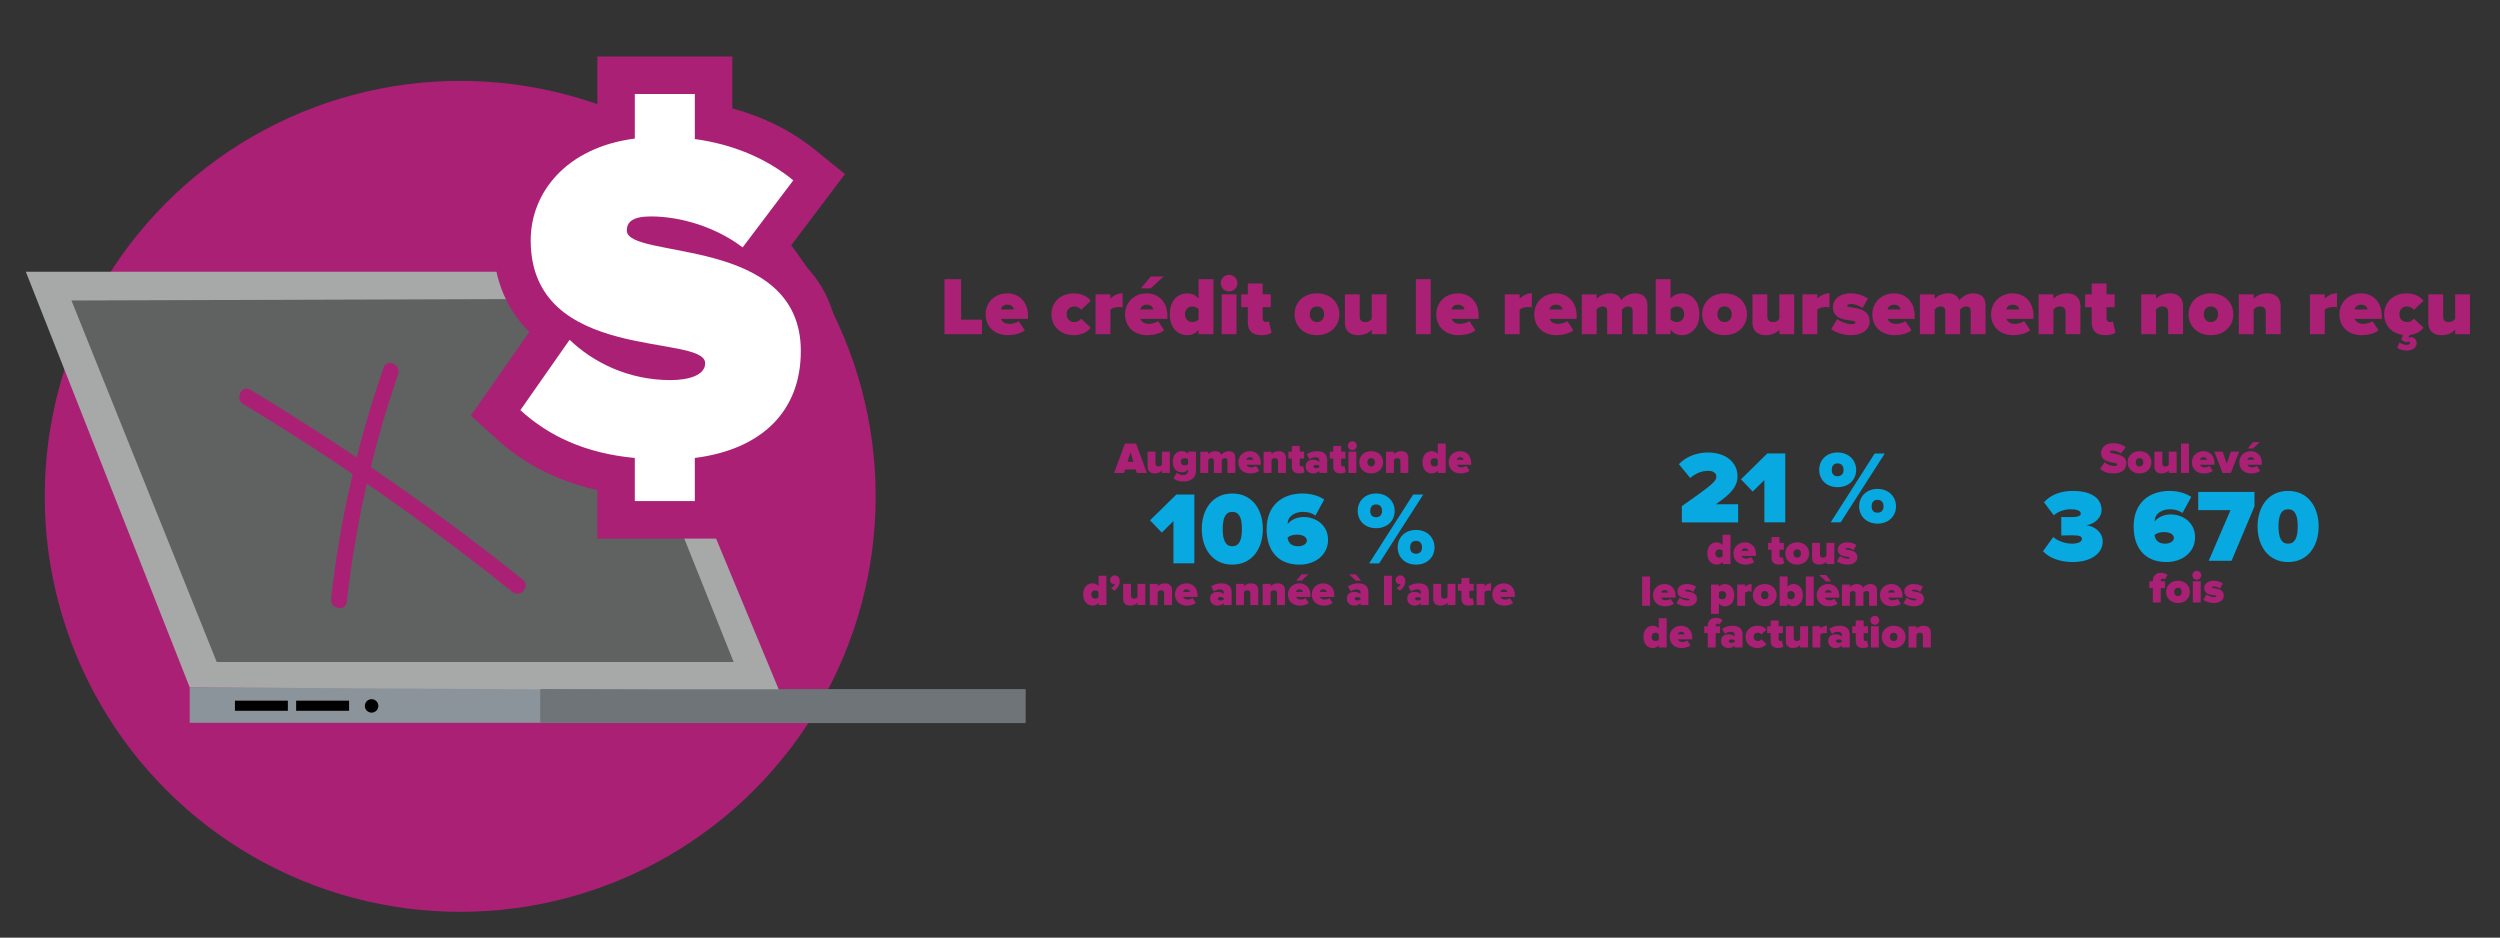 <?xml version="1.0" encoding="UTF-8"?><svg id="Object" xmlns="http://www.w3.org/2000/svg" viewBox="0 0 967.19 362.77"><rect x="0" y="0" width="967.19" height="362.77" fill="#333333" stroke="none"/><circle cx="178.04" cy="192.03" r="160.74" style="fill:#aa2075; stroke-width:0px;"/><rect x="73.39" y="265.91" width="135.94" height="13.72" style="fill:#8c949b; stroke-width:0px;"/><rect x="209.33" y="266.57" width="187.57" height="13.07" style="fill:#606161; stroke-width:0px;"/><polygon points="73.39 265.91 10 105.14 234.16 105.14 301.48 267.22 73.39 265.91" style="fill:#a7a9a9; stroke-width:0px;"/><polygon points="27.65 116.25 83.85 256.11 283.83 256.11 227.63 115.6 27.65 116.25" style="fill:#606161; stroke-width:0px;"/><rect x="90.89" y="271.07" width="20.48" height="3.92" style="fill:#010101; stroke-width:0px;"/><rect x="114.57" y="271.07" width="20.48" height="3.92" style="fill:#010101; stroke-width:0px;"/><circle cx="143.76" cy="273.1" r="2.61" style="fill:#010101; stroke-width:0px;"/><rect x="209" y="266.67" width="187.57" height="13.07" style="fill:#6f7478; stroke-width:0px;"/><path d="M245.59,177.18c-19.41-1.81-33.57-8.71-44.27-18.51l19.05-27.22c9.07,8.71,22.68,15.6,39.01,15.6,6.89,0,13.43-1.81,13.43-6.53,0-11.61-67.5.18-67.5-47.54,0-18.33,13.61-35.93,40.28-39.37v-17.24h23.22v17.42c14.52,2,27.4,7.26,38.1,15.97l-19.6,25.95c-10.52-7.98-24.13-11.98-35.56-11.98-7.26,0-9.25,2.36-9.25,5.44,0,11.43,67.32,1.63,67.32,46.63,0,23.41-15.24,38.1-41.01,41.37v16.69h-23.22v-16.69Z" style="fill:#aa2075; stroke:#aa2075; stroke-miterlimit:10; stroke-width:29px;"/><path d="M245.59,177.18c-19.41-1.81-33.57-8.71-44.27-18.51l19.05-27.22c9.07,8.71,22.68,15.6,39.01,15.6,6.89,0,13.43-1.81,13.43-6.53,0-11.61-67.5.18-67.5-47.54,0-18.33,13.61-35.93,40.28-39.37v-17.24h23.22v17.42c14.52,2,27.4,7.26,38.1,15.97l-19.6,25.95c-10.52-7.98-24.13-11.98-35.56-11.98-7.26,0-9.25,2.36-9.25,5.44,0,11.43,67.32,1.63,67.32,46.63,0,23.41-15.24,38.1-41.01,41.37v16.69h-23.22v-16.69Z" style="fill:#fff; stroke-width:0px;"/><path d="M94.16,156.35c28.24,17.03,55.59,35.51,81.91,55.38,7.47,5.64,14.85,11.39,22.15,17.24,3.1,2.49,7.17-2.19,4.04-4.7-26.02-20.85-53.11-40.34-81.15-58.39-8-5.15-16.09-10.18-24.24-15.1-3.42-2.06-6.11,3.52-2.72,5.57h0Z" style="fill:#aa2075; stroke-width:0px;"/><path d="M148.42,142.2c-10.05,28.98-16.92,58.96-20.34,89.45-.44,3.94,5.63,5.18,6.08,1.22,3.36-29.93,9.97-59.49,19.84-87.95,1.29-3.73-4.26-6.49-5.57-2.72h0Z" style="fill:#aa2075; stroke-width:0px;"/><path d="M365.39,129.29v-21.28h6.44v15.67h8.07v5.62h-14.52Z" style="fill:#aa2075; stroke-width:0px;"/><path d="M381.31,121.57c0-4.47,3.41-8.07,8.39-8.07,4.53,0,8.01,3.25,8.01,8.68v1.18h-10.47c.32.99,1.44,1.95,3.32,1.95.86,0,2.78-.42,3.54-1.08l2.36,3.54c-1.53,1.31-4.28,1.91-6.57,1.91-4.82,0-8.58-3.03-8.58-8.1ZM389.7,117.87c-1.75,0-2.33,1.15-2.52,1.85h5.07c-.16-.67-.7-1.85-2.55-1.85Z" style="fill:#aa2075; stroke-width:0px;"/><path d="M406.77,121.57c0-4.88,3.76-8.07,8.65-8.07,3.51,0,5.68,1.6,6.54,2.9l-3.7,3.48c-.48-.73-1.37-1.31-2.58-1.31-1.63,0-3.03,1.02-3.03,3s1.4,3.03,3.03,3.03c1.21,0,2.11-.64,2.58-1.34l3.7,3.51c-.86,1.28-3.03,2.9-6.54,2.9-4.88,0-8.65-3.19-8.65-8.1Z" style="fill:#aa2075; stroke-width:0px;"/><path d="M423.84,129.29v-15.41h5.74v1.69c.96-1.12,2.97-2.14,4.72-2.14v5.49c-.29-.1-.77-.16-1.31-.16-1.21,0-2.78.32-3.41,1.08v9.44h-5.74Z" style="fill:#aa2075; stroke-width:0px;"/><path d="M435.24,121.57c0-4.47,3.41-8.07,8.39-8.07,4.53,0,8.01,3.25,8.01,8.68v1.18h-10.47c.32.99,1.44,1.95,3.32,1.95.86,0,2.78-.42,3.54-1.08l2.36,3.54c-1.53,1.31-4.28,1.91-6.57,1.91-4.82,0-8.58-3.03-8.58-8.1ZM443.63,117.87c-1.75,0-2.33,1.15-2.52,1.85h5.07c-.16-.67-.7-1.85-2.55-1.85ZM445.19,111.55h-3.83l3.83-4.59h4.95l-4.95,4.59Z" style="fill:#aa2075; stroke-width:0px;"/><path d="M463.7,129.29v-1.63c-1.31,1.47-2.78,2.01-4.34,2.01-3.73,0-6.8-2.81-6.8-8.1s3-8.07,6.8-8.07c1.56,0,3.13.54,4.34,2.01v-7.5h5.74v21.28h-5.74ZM463.7,123.55v-3.96c-.54-.67-1.63-1.02-2.39-1.02-1.56,0-2.87,1.08-2.87,3s1.31,3.03,2.87,3.03c.77,0,1.85-.38,2.39-1.05Z" style="fill:#aa2075; stroke-width:0px;"/><path d="M472.28,109.54c0-1.79,1.44-3.22,3.22-3.22s3.22,1.44,3.22,3.22-1.44,3.22-3.22,3.22-3.22-1.44-3.22-3.22ZM472.63,129.29v-15.41h5.74v15.41h-5.74Z" style="fill:#aa2075; stroke-width:0px;"/><path d="M482.75,124.82v-5.97h-2.55v-4.98h2.55v-4.21h5.74v4.21h3.13v4.98h-3.13v4.31c0,.8.51,1.44,1.28,1.44.51,0,1.02-.16,1.15-.29l1.02,4.34c-.61.54-1.95,1.02-3.89,1.02-3.41,0-5.3-1.63-5.3-4.85Z" style="fill:#aa2075; stroke-width:0px;"/><path d="M500.84,121.57c0-4.31,3.19-8.07,8.65-8.07s8.68,3.77,8.68,8.07-3.19,8.1-8.68,8.1-8.65-3.8-8.65-8.1ZM512.26,121.57c0-1.69-.99-3-2.78-3s-2.74,1.31-2.74,3,.99,3.03,2.74,3.03,2.78-1.31,2.78-3.03Z" style="fill:#aa2075; stroke-width:0px;"/><path d="M530.7,129.29v-1.72c-.89.99-2.58,2.11-5.3,2.11-3.57,0-5.1-2.14-5.1-4.79v-11.01h5.74v8.55c0,1.56.83,2.17,2.23,2.17,1.28,0,1.95-.67,2.42-1.21v-9.51h5.74v15.41h-5.74Z" style="fill:#aa2075; stroke-width:0px;"/><path d="M547.77,129.29v-21.28h5.74v21.28h-5.74Z" style="fill:#aa2075; stroke-width:0px;"/><path d="M555.66,121.57c0-4.47,3.41-8.07,8.39-8.07,4.53,0,8.01,3.25,8.01,8.68v1.18h-10.47c.32.99,1.44,1.95,3.32,1.95.86,0,2.78-.42,3.54-1.08l2.36,3.54c-1.53,1.31-4.28,1.91-6.57,1.91-4.82,0-8.58-3.03-8.58-8.1ZM564.05,117.87c-1.75,0-2.33,1.15-2.52,1.85h5.07c-.16-.67-.7-1.85-2.55-1.85Z" style="fill:#aa2075; stroke-width:0px;"/><path d="M582.17,129.29v-15.41h5.74v1.69c.96-1.12,2.97-2.14,4.72-2.14v5.49c-.29-.1-.77-.16-1.31-.16-1.21,0-2.78.32-3.41,1.08v9.44h-5.74Z" style="fill:#aa2075; stroke-width:0px;"/><path d="M593.56,121.57c0-4.47,3.41-8.07,8.39-8.07,4.53,0,8.01,3.25,8.01,8.68v1.18h-10.47c.32.99,1.44,1.95,3.32,1.95.86,0,2.78-.42,3.54-1.08l2.36,3.54c-1.53,1.31-4.28,1.91-6.57,1.91-4.82,0-8.58-3.03-8.58-8.1ZM601.95,117.87c-1.75,0-2.33,1.15-2.52,1.85h5.07c-.16-.67-.7-1.85-2.55-1.85Z" style="fill:#aa2075; stroke-width:0px;"/><path d="M631.63,129.29v-9c0-.93-.48-1.72-1.75-1.72s-1.98.77-2.36,1.21v9.51h-5.74v-9c0-.93-.45-1.72-1.75-1.72s-1.95.77-2.33,1.21v9.51h-5.74v-15.41h5.74v1.75c.67-.86,2.62-2.14,5.1-2.14,2.17,0,3.73.8,4.44,2.71.89-1.34,2.9-2.71,5.39-2.71,2.84,0,4.75,1.44,4.75,4.63v11.17h-5.74Z" style="fill:#aa2075; stroke-width:0px;"/><path d="M640.56,129.29v-21.28h5.74v7.5c1.21-1.47,2.78-2.01,4.34-2.01,3.8,0,6.8,2.97,6.8,8.07s-3.06,8.1-6.8,8.1c-1.56,0-3.03-.54-4.34-2.01v1.63h-5.74ZM648.7,124.6c1.56,0,2.87-1.08,2.87-3.03s-1.31-3-2.87-3c-.77,0-1.85.38-2.39,1.05v3.96c.54.67,1.63,1.02,2.39,1.02Z" style="fill:#aa2075; stroke-width:0px;"/><path d="M658.53,121.57c0-4.31,3.19-8.07,8.65-8.07s8.68,3.77,8.68,8.07-3.19,8.1-8.68,8.1-8.65-3.8-8.65-8.1ZM669.95,121.57c0-1.69-.99-3-2.78-3s-2.74,1.31-2.74,3,.99,3.03,2.74,3.03,2.78-1.31,2.78-3.03Z" style="fill:#aa2075; stroke-width:0px;"/><path d="M688.39,129.29v-1.72c-.89.99-2.58,2.11-5.3,2.11-3.57,0-5.1-2.14-5.1-4.79v-11.01h5.74v8.55c0,1.56.83,2.17,2.23,2.17,1.28,0,1.95-.67,2.42-1.21v-9.51h5.74v15.41h-5.74Z" style="fill:#aa2075; stroke-width:0px;"/><path d="M697.33,129.29v-15.41h5.74v1.69c.96-1.12,2.97-2.14,4.72-2.14v5.49c-.29-.1-.77-.16-1.31-.16-1.21,0-2.78.32-3.41,1.08v9.44h-5.74Z" style="fill:#aa2075; stroke-width:0px;"/><path d="M708.46,127.31l2.3-3.86c1.21.96,3.83,1.95,5.55,1.95,1.18,0,1.53-.29,1.53-.67,0-1.47-8.74.42-8.74-5.97,0-2.78,2.42-5.26,6.89-5.26,2.58,0,4.88.8,6.67,1.98l-2.11,3.73c-.96-.8-2.74-1.6-4.53-1.6-.83,0-1.44.32-1.44.67,0,1.28,8.74-.32,8.74,6.09,0,3.06-2.74,5.3-7.31,5.3-2.84,0-5.9-.99-7.56-2.36Z" style="fill:#aa2075; stroke-width:0px;"/><path d="M724.35,121.57c0-4.47,3.41-8.07,8.39-8.07,4.53,0,8.01,3.25,8.01,8.68v1.18h-10.47c.32.99,1.44,1.95,3.32,1.95.86,0,2.78-.42,3.54-1.08l2.36,3.54c-1.53,1.31-4.28,1.91-6.57,1.91-4.82,0-8.58-3.03-8.58-8.1ZM732.74,117.87c-1.75,0-2.33,1.15-2.52,1.85h5.07c-.16-.67-.7-1.85-2.55-1.85Z" style="fill:#aa2075; stroke-width:0px;"/><path d="M762.42,129.29v-9c0-.93-.48-1.72-1.75-1.72s-1.98.77-2.36,1.21v9.51h-5.74v-9c0-.93-.45-1.72-1.75-1.72s-1.95.77-2.33,1.21v9.51h-5.74v-15.41h5.74v1.75c.67-.86,2.62-2.14,5.1-2.14,2.17,0,3.73.8,4.44,2.71.89-1.34,2.9-2.71,5.39-2.71,2.84,0,4.75,1.44,4.75,4.63v11.17h-5.74Z" style="fill:#aa2075; stroke-width:0px;"/><path d="M770.3,121.57c0-4.47,3.41-8.07,8.39-8.07,4.53,0,8.01,3.25,8.01,8.68v1.18h-10.47c.32.99,1.44,1.95,3.32,1.95.86,0,2.78-.42,3.54-1.08l2.36,3.54c-1.53,1.31-4.28,1.91-6.57,1.91-4.82,0-8.58-3.03-8.58-8.1ZM778.69,117.87c-1.75,0-2.33,1.15-2.52,1.85h5.07c-.16-.67-.7-1.85-2.55-1.85Z" style="fill:#aa2075; stroke-width:0px;"/><path d="M799.11,129.29v-8.52c0-1.6-.86-2.2-2.23-2.2s-1.98.67-2.46,1.21v9.51h-5.74v-15.41h5.74v1.75c.89-1.02,2.58-2.14,5.3-2.14,3.57,0,5.14,2.17,5.14,4.85v10.94h-5.74Z" style="fill:#aa2075; stroke-width:0px;"/><path d="M809.23,124.82v-5.97h-2.55v-4.98h2.55v-4.21h5.74v4.21h3.13v4.98h-3.13v4.31c0,.8.51,1.44,1.28,1.44.51,0,1.02-.16,1.15-.29l1.02,4.34c-.61.54-1.95,1.02-3.89,1.02-3.41,0-5.3-1.63-5.3-4.85Z" style="fill:#aa2075; stroke-width:0px;"/><path d="M838.81,129.29v-8.52c0-1.6-.86-2.2-2.23-2.2s-1.98.67-2.46,1.21v9.51h-5.74v-15.41h5.74v1.75c.89-1.02,2.58-2.14,5.3-2.14,3.57,0,5.14,2.17,5.14,4.85v10.94h-5.74Z" style="fill:#aa2075; stroke-width:0px;"/><path d="M846.69,121.57c0-4.31,3.19-8.07,8.65-8.07s8.68,3.77,8.68,8.07-3.19,8.1-8.68,8.1-8.65-3.8-8.65-8.1ZM858.11,121.57c0-1.69-.99-3-2.78-3s-2.74,1.31-2.74,3,.99,3.03,2.74,3.03,2.78-1.31,2.78-3.03Z" style="fill:#aa2075; stroke-width:0px;"/><path d="M876.58,129.29v-8.52c0-1.6-.86-2.2-2.23-2.2s-1.98.67-2.46,1.21v9.51h-5.74v-15.41h5.74v1.75c.89-1.02,2.58-2.14,5.3-2.14,3.57,0,5.14,2.17,5.14,4.85v10.94h-5.74Z" style="fill:#aa2075; stroke-width:0px;"/><path d="M893.66,129.29v-15.41h5.74v1.69c.96-1.12,2.97-2.14,4.72-2.14v5.49c-.29-.1-.77-.16-1.31-.16-1.21,0-2.78.32-3.41,1.08v9.44h-5.74Z" style="fill:#aa2075; stroke-width:0px;"/><path d="M905.05,121.57c0-4.47,3.41-8.07,8.39-8.07,4.53,0,8.01,3.25,8.01,8.68v1.18h-10.47c.32.99,1.44,1.95,3.32,1.95.86,0,2.78-.42,3.54-1.08l2.36,3.54c-1.53,1.31-4.28,1.91-6.57,1.91-4.82,0-8.58-3.03-8.58-8.1ZM913.44,117.87c-1.75,0-2.33,1.15-2.52,1.85h5.07c-.16-.67-.7-1.85-2.55-1.85Z" style="fill:#aa2075; stroke-width:0px;"/><path d="M927.38,134.52l.99-2.04c.83.57,1.75.96,2.65.96.67,0,1.34-.22,1.34-.77,0-.35-.25-.54-.67-.54-.35,0-.64.16-.83.38l-1.88-1.08.67-1.85c-4.21-.51-7.27-3.54-7.27-8.01,0-4.88,3.76-8.07,8.65-8.07,3.51,0,5.68,1.6,6.54,2.9l-3.7,3.48c-.48-.73-1.37-1.31-2.58-1.31-1.63,0-3.03,1.02-3.03,3s1.4,3.03,3.03,3.03c1.21,0,2.11-.64,2.58-1.34l3.7,3.51c-.77,1.15-2.55,2.52-5.39,2.84l-.48,1.12c.32-.19.67-.29,1.08-.29,1.15,0,2.17.96,2.17,2.33,0,1.82-1.72,2.84-3.76,2.84-1.69,0-3.1-.51-3.8-1.08Z" style="fill:#aa2075; stroke-width:0px;"/><path d="M949.85,129.29v-1.72c-.89.99-2.58,2.11-5.3,2.11-3.57,0-5.1-2.14-5.1-4.79v-11.01h5.74v8.55c0,1.56.83,2.17,2.23,2.17,1.28,0,1.95-.67,2.42-1.21v-9.51h5.74v15.41h-5.74Z" style="fill:#aa2075; stroke-width:0px;"/><path d="M439.8,182.96l-.41-1.33h-4.08l-.41,1.33h-3.89l4.18-11.34h4.32l4.18,11.34h-3.89ZM437.35,174.99l-1.12,3.66h2.24l-1.12-3.66Z" style="fill:#aa2075; stroke-width:0px;"/><path d="M449.52,182.96v-.92c-.48.53-1.38,1.12-2.82,1.12-1.9,0-2.72-1.14-2.72-2.55v-5.86h3.06v4.56c0,.83.44,1.16,1.19,1.16.68,0,1.04-.36,1.29-.65v-5.07h3.06v8.21h-3.06Z" style="fill:#aa2075; stroke-width:0px;"/><path d="M453.99,185.07l1.29-2.18c.63.63,1.56.9,2.45.9.71,0,1.9-.27,1.9-1.72v-.44c-.7.8-1.46,1.11-2.31,1.11-1.97,0-3.6-1.29-3.6-4.1s1.58-4.1,3.6-4.1c.85,0,1.65.29,2.31,1.07v-.87h3.06v7.33c0,3.55-2.92,4.22-4.96,4.22-1.41,0-2.67-.37-3.74-1.22ZM459.63,179.51v-1.73c-.29-.34-.87-.53-1.26-.53-.83,0-1.53.39-1.53,1.39s.7,1.39,1.53,1.39c.39,0,.97-.19,1.26-.53Z" style="fill:#aa2075; stroke-width:0px;"/><path d="M474.87,182.96v-4.79c0-.49-.25-.92-.94-.92s-1.05.41-1.26.65v5.07h-3.06v-4.79c0-.49-.24-.92-.94-.92s-1.04.41-1.24.65v5.07h-3.06v-8.21h3.06v.93c.36-.46,1.39-1.14,2.72-1.14,1.16,0,1.99.42,2.36,1.44.48-.71,1.55-1.44,2.87-1.44,1.51,0,2.53.76,2.53,2.46v5.95h-3.06Z" style="fill:#aa2075; stroke-width:0px;"/><path d="M479.07,178.84c0-2.38,1.82-4.3,4.47-4.3,2.41,0,4.27,1.73,4.27,4.62v.63h-5.58c.17.53.76,1.04,1.77,1.04.46,0,1.48-.22,1.89-.58l1.26,1.89c-.82.7-2.28,1.02-3.5,1.02-2.57,0-4.57-1.62-4.57-4.32ZM483.54,176.87c-.93,0-1.24.61-1.34.99h2.7c-.09-.36-.37-.99-1.36-.99Z" style="fill:#aa2075; stroke-width:0px;"/><path d="M494.42,182.96v-4.54c0-.85-.46-1.17-1.19-1.17s-1.05.36-1.31.65v5.07h-3.06v-8.21h3.06v.93c.48-.54,1.38-1.14,2.82-1.14,1.9,0,2.74,1.16,2.74,2.58v5.83h-3.06Z" style="fill:#aa2075; stroke-width:0px;"/><path d="M499.8,180.58v-3.18h-1.36v-2.65h1.36v-2.24h3.06v2.24h1.67v2.65h-1.67v2.29c0,.42.27.76.68.76.27,0,.54-.08.61-.15l.54,2.31c-.32.29-1.04.54-2.07.54-1.82,0-2.82-.87-2.82-2.58Z" style="fill:#aa2075; stroke-width:0px;"/><path d="M510.41,182.96v-.78c-.46.58-1.46.99-2.48.99-1.22,0-2.82-.83-2.82-2.7,0-2.04,1.6-2.62,2.82-2.62,1.07,0,2.04.34,2.48.9v-.85c0-.58-.53-1.02-1.53-1.02-.76,0-1.63.31-2.28.8l-1.04-1.89c1.1-.88,2.63-1.24,3.88-1.24,2.04,0,4.03.71,4.03,3.45v4.96h-3.06ZM510.41,180.73v-.46c-.2-.29-.73-.44-1.21-.44-.51,0-1.07.17-1.07.68s.56.66,1.07.66c.48,0,1-.15,1.21-.44Z" style="fill:#aa2075; stroke-width:0px;"/><path d="M515.8,180.58v-3.18h-1.36v-2.65h1.36v-2.24h3.06v2.24h1.67v2.65h-1.67v2.29c0,.42.27.76.68.76.27,0,.54-.08.61-.15l.54,2.31c-.32.29-1.04.54-2.07.54-1.82,0-2.82-.87-2.82-2.58Z" style="fill:#aa2075; stroke-width:0px;"/><path d="M521.47,172.44c0-.95.76-1.72,1.72-1.72s1.72.76,1.72,1.72-.77,1.72-1.72,1.72-1.72-.77-1.72-1.72ZM521.66,182.96v-8.21h3.06v8.21h-3.06Z" style="fill:#aa2075; stroke-width:0px;"/><path d="M525.86,178.84c0-2.29,1.7-4.3,4.61-4.3s4.62,2.01,4.62,4.3-1.7,4.32-4.62,4.32-4.61-2.02-4.61-4.32ZM531.94,178.84c0-.9-.53-1.6-1.48-1.6s-1.46.7-1.46,1.6.53,1.61,1.46,1.61,1.48-.7,1.48-1.61Z" style="fill:#aa2075; stroke-width:0px;"/><path d="M541.78,182.96v-4.54c0-.85-.46-1.17-1.19-1.17s-1.05.36-1.31.65v5.07h-3.06v-8.21h3.06v.93c.48-.54,1.38-1.14,2.82-1.14,1.9,0,2.74,1.16,2.74,2.58v5.83h-3.06Z" style="fill:#aa2075; stroke-width:0px;"/><path d="M556.24,182.96v-.87c-.7.78-1.48,1.07-2.31,1.07-1.99,0-3.62-1.5-3.62-4.32s1.6-4.3,3.62-4.3c.83,0,1.67.29,2.31,1.07v-3.99h3.06v11.34h-3.06ZM556.24,179.9v-2.11c-.29-.36-.87-.54-1.27-.54-.83,0-1.53.58-1.53,1.6s.7,1.61,1.53,1.61c.41,0,.99-.2,1.27-.56Z" style="fill:#aa2075; stroke-width:0px;"/><path d="M560.44,178.84c0-2.38,1.82-4.3,4.47-4.3,2.41,0,4.27,1.73,4.27,4.62v.63h-5.58c.17.53.76,1.04,1.77,1.04.46,0,1.48-.22,1.89-.58l1.26,1.89c-.82.7-2.28,1.02-3.5,1.02-2.57,0-4.57-1.62-4.57-4.32ZM564.91,176.87c-.93,0-1.24.61-1.34.99h2.7c-.09-.36-.37-.99-1.36-.99Z" style="fill:#aa2075; stroke-width:0px;"/><path d="M453.98,217.96v-16.38l-4.51,4.47-4.55-4.75,10.19-9.99h6.95v26.64h-8.07Z" style="fill:#07a9e0; stroke-width:0px;"/><path d="M464.93,204.66c0-7.23,3.87-13.74,11.82-13.74s11.82,6.51,11.82,13.74-3.88,13.78-11.82,13.78-11.82-6.55-11.82-13.78ZM480.47,204.66c0-4.51-1.16-6.63-3.72-6.63s-3.71,2.12-3.71,6.63,1.16,6.67,3.71,6.67,3.72-2.16,3.72-6.67Z" style="fill:#07a9e0; stroke-width:0px;"/><path d="M490.02,204.7c0-8.91,5.71-13.78,13.98-13.78,3.04,0,6.19.88,8.31,2.32l-3.4,6.23c-1.52-1.08-2.96-1.44-4.91-1.44-2.64,0-5.83,1.4-5.83,4.63v.08c1.36-1.76,3.76-2.72,6.19-2.72,4.79,0,9.43,3.16,9.43,8.83s-4.75,9.59-11.07,9.59c-8.75,0-12.7-5.95-12.7-13.74ZM505.6,209.17c0-1.72-2.12-2.32-3.72-2.32-1.36,0-2.68.24-3.75,1.08.16,1.8,1.28,3.4,4.07,3.4,2.04,0,3.4-1.04,3.4-2.16Z" style="fill:#07a9e0; stroke-width:0px;"/><path d="M525.26,197.67c0-3.76,2.76-6.75,7.11-6.75s7.19,3,7.19,6.75-2.8,6.67-7.19,6.67-7.11-2.96-7.11-6.67ZM529.69,217.96l17.02-26.64h3.91l-17.06,26.64h-3.88ZM534.68,197.67c0-1.8-1.04-2.52-2.32-2.52s-2.24.72-2.24,2.52,1,2.44,2.24,2.44,2.32-.72,2.32-2.44ZM540.72,211.77c0-3.76,2.76-6.75,7.11-6.75s7.15,3,7.15,6.75-2.8,6.67-7.15,6.67-7.11-2.96-7.11-6.67ZM550.14,211.77c0-1.8-1.04-2.52-2.32-2.52s-2.28.72-2.28,2.52,1,2.44,2.28,2.44,2.32-.68,2.32-2.44Z" style="fill:#07a9e0; stroke-width:0px;"/><path d="M424.98,234.09v-.87c-.7.78-1.48,1.07-2.31,1.07-1.99,0-3.62-1.5-3.62-4.32s1.6-4.3,3.62-4.3c.83,0,1.67.29,2.31,1.07v-3.99h3.06v11.34h-3.06ZM424.98,231.04v-2.11c-.29-.36-.87-.54-1.27-.54-.83,0-1.53.58-1.53,1.6s.7,1.61,1.53,1.61c.41,0,.99-.2,1.27-.56Z" style="fill:#aa2075; stroke-width:0px;"/><path d="M431.08,228.52l-1.24-1c.54-.24,1.33-.99,1.55-1.63-.08.03-.25.07-.44.07-.82,0-1.48-.63-1.48-1.58s.82-1.79,1.77-1.79c1.04,0,1.97.8,1.97,2.19,0,1.5-.8,2.8-2.12,3.74Z" style="fill:#aa2075; stroke-width:0px;"/><path d="M440.05,234.09v-.92c-.48.53-1.38,1.12-2.82,1.12-1.9,0-2.72-1.14-2.72-2.55v-5.86h3.06v4.56c0,.83.44,1.16,1.19,1.16.68,0,1.04-.36,1.29-.65v-5.07h3.06v8.21h-3.06Z" style="fill:#aa2075; stroke-width:0px;"/><path d="M450.37,234.09v-4.54c0-.85-.46-1.17-1.19-1.17s-1.05.36-1.31.65v5.07h-3.06v-8.21h3.06v.93c.48-.54,1.38-1.14,2.82-1.14,1.9,0,2.74,1.16,2.74,2.58v5.83h-3.06Z" style="fill:#aa2075; stroke-width:0px;"/><path d="M454.56,229.98c0-2.38,1.82-4.3,4.47-4.3,2.41,0,4.27,1.73,4.27,4.62v.63h-5.58c.17.53.77,1.04,1.77,1.04.46,0,1.48-.22,1.89-.58l1.26,1.89c-.82.7-2.28,1.02-3.5,1.02-2.57,0-4.57-1.62-4.57-4.32ZM459.03,228.01c-.94,0-1.24.61-1.34.99h2.7c-.08-.36-.37-.99-1.36-.99Z" style="fill:#aa2075; stroke-width:0px;"/><path d="M473.43,234.09v-.78c-.46.58-1.46.99-2.48.99-1.22,0-2.82-.83-2.82-2.7,0-2.04,1.6-2.62,2.82-2.62,1.07,0,2.04.34,2.48.9v-.85c0-.58-.53-1.02-1.53-1.02-.76,0-1.63.31-2.28.8l-1.04-1.89c1.1-.88,2.63-1.24,3.88-1.24,2.04,0,4.03.71,4.03,3.45v4.96h-3.06ZM473.43,231.87v-.46c-.2-.29-.73-.44-1.21-.44-.51,0-1.07.17-1.07.68s.56.66,1.07.66c.48,0,1-.15,1.21-.44Z" style="fill:#aa2075; stroke-width:0px;"/><path d="M483.74,234.09v-4.54c0-.85-.46-1.17-1.19-1.17s-1.05.36-1.31.65v5.07h-3.06v-8.21h3.06v.93c.48-.54,1.38-1.14,2.82-1.14,1.9,0,2.74,1.16,2.74,2.58v5.83h-3.06Z" style="fill:#aa2075; stroke-width:0px;"/><path d="M494.06,234.09v-4.54c0-.85-.46-1.17-1.19-1.17s-1.05.36-1.31.65v5.07h-3.06v-8.21h3.06v.93c.48-.54,1.38-1.14,2.82-1.14,1.9,0,2.74,1.16,2.74,2.58v5.83h-3.06Z" style="fill:#aa2075; stroke-width:0px;"/><path d="M498.26,229.98c0-2.38,1.82-4.3,4.47-4.3,2.41,0,4.27,1.73,4.27,4.62v.63h-5.58c.17.53.76,1.04,1.77,1.04.46,0,1.48-.22,1.89-.58l1.26,1.89c-.82.7-2.28,1.02-3.5,1.02-2.57,0-4.57-1.62-4.57-4.32ZM502.73,228.01c-.93,0-1.24.61-1.34.99h2.7c-.09-.36-.37-.99-1.36-.99ZM503.56,224.64h-2.04l2.04-2.45h2.63l-2.63,2.45Z" style="fill:#aa2075; stroke-width:0px;"/><path d="M507.49,229.98c0-2.38,1.82-4.3,4.47-4.3,2.41,0,4.27,1.73,4.27,4.62v.63h-5.58c.17.53.77,1.04,1.77,1.04.46,0,1.48-.22,1.89-.58l1.26,1.89c-.82.7-2.28,1.02-3.5,1.02-2.57,0-4.57-1.62-4.57-4.32ZM511.96,228.01c-.94,0-1.24.61-1.34.99h2.7c-.08-.36-.37-.99-1.36-.99Z" style="fill:#aa2075; stroke-width:0px;"/><path d="M526.35,234.09v-.78c-.46.58-1.46.99-2.48.99-1.22,0-2.82-.83-2.82-2.7,0-2.04,1.6-2.62,2.82-2.62,1.07,0,2.04.34,2.48.9v-.85c0-.58-.53-1.02-1.53-1.02-.76,0-1.63.31-2.28.8l-1.04-1.89c1.1-.88,2.63-1.24,3.88-1.24,2.04,0,4.03.71,4.03,3.45v4.96h-3.06ZM524.52,224.64l-2.63-2.45h2.63l2.04,2.45h-2.04ZM526.35,231.87v-.46c-.2-.29-.73-.44-1.21-.44-.51,0-1.07.17-1.07.68s.56.66,1.07.66c.48,0,1-.15,1.21-.44Z" style="fill:#aa2075; stroke-width:0px;"/><path d="M535.44,234.09v-11.34h3.06v11.34h-3.06Z" style="fill:#aa2075; stroke-width:0px;"/><path d="M541.54,228.52l-1.24-1c.54-.24,1.33-.99,1.55-1.63-.08.03-.25.07-.44.07-.82,0-1.48-.63-1.48-1.58s.82-1.79,1.77-1.79c1.04,0,1.97.8,1.97,2.19,0,1.5-.8,2.8-2.12,3.74Z" style="fill:#aa2075; stroke-width:0px;"/><path d="M549.72,234.09v-.78c-.46.58-1.46.99-2.48.99-1.22,0-2.82-.83-2.82-2.7,0-2.04,1.6-2.62,2.82-2.62,1.07,0,2.04.34,2.48.9v-.85c0-.58-.53-1.02-1.53-1.02-.76,0-1.63.31-2.28.8l-1.04-1.89c1.1-.88,2.63-1.24,3.88-1.24,2.04,0,4.03.71,4.03,3.45v4.96h-3.06ZM549.72,231.87v-.46c-.2-.29-.73-.44-1.21-.44-.51,0-1.07.17-1.07.68s.56.66,1.07.66c.48,0,1-.15,1.21-.44Z" style="fill:#aa2075; stroke-width:0px;"/><path d="M560.02,234.09v-.92c-.48.53-1.38,1.12-2.82,1.12-1.9,0-2.72-1.14-2.72-2.55v-5.86h3.06v4.56c0,.83.44,1.16,1.19,1.16.68,0,1.04-.36,1.29-.65v-5.07h3.06v8.21h-3.06Z" style="fill:#aa2075; stroke-width:0px;"/><path d="M565.4,231.71v-3.18h-1.36v-2.65h1.36v-2.24h3.06v2.24h1.67v2.65h-1.67v2.29c0,.42.27.76.68.76.27,0,.54-.08.61-.15l.54,2.31c-.32.29-1.04.54-2.07.54-1.82,0-2.82-.87-2.82-2.58Z" style="fill:#aa2075; stroke-width:0px;"/><path d="M571.27,234.09v-8.21h3.06v.9c.51-.59,1.58-1.14,2.52-1.14v2.92c-.15-.05-.41-.08-.7-.08-.65,0-1.48.17-1.82.58v5.03h-3.06Z" style="fill:#aa2075; stroke-width:0px;"/><path d="M577.33,229.98c0-2.38,1.82-4.3,4.47-4.3,2.41,0,4.27,1.73,4.27,4.62v.63h-5.58c.17.53.77,1.04,1.77,1.04.46,0,1.48-.22,1.89-.58l1.26,1.89c-.82.7-2.28,1.02-3.5,1.02-2.57,0-4.57-1.62-4.57-4.32ZM581.8,228.01c-.94,0-1.24.61-1.34.99h2.7c-.08-.36-.37-.99-1.36-.99Z" style="fill:#aa2075; stroke-width:0px;"/><path d="M650.67,202.09v-6.27c12.18-8.59,13.34-9.59,13.34-11.58,0-1.28-1.36-2.08-3.08-2.08-2.84,0-4.99,1.04-7.03,2.76l-4.39-5.35c3.08-3.28,7.55-4.51,11.27-4.51,6.91,0,11.42,3.83,11.42,9.19,0,3.63-2.08,6.63-8.43,10.83h8.67v7.03h-21.77Z" style="fill:#07a9e0; stroke-width:0px;"/><path d="M682.59,202.09v-16.38l-4.51,4.47-4.55-4.75,10.19-9.99h6.95v26.64h-8.07Z" style="fill:#07a9e0; stroke-width:0px;"/><path d="M703.8,181.8c0-3.76,2.76-6.75,7.11-6.75s7.19,3,7.19,6.75-2.8,6.67-7.19,6.67-7.11-2.96-7.11-6.67ZM708.24,202.09l17.02-26.64h3.91l-17.06,26.64h-3.88ZM713.23,181.8c0-1.8-1.04-2.52-2.32-2.52s-2.24.72-2.24,2.52,1,2.44,2.24,2.44,2.32-.72,2.32-2.44ZM719.26,195.9c0-3.76,2.76-6.75,7.11-6.75s7.15,3,7.15,6.75-2.8,6.67-7.15,6.67-7.11-2.96-7.11-6.67ZM728.69,195.9c0-1.8-1.04-2.52-2.32-2.52s-2.28.72-2.28,2.52,1,2.44,2.28,2.44,2.32-.68,2.32-2.44Z" style="fill:#07a9e0; stroke-width:0px;"/><path d="M666.43,218.23v-.87c-.7.78-1.48,1.07-2.31,1.07-1.99,0-3.62-1.5-3.62-4.32s1.6-4.3,3.62-4.3c.83,0,1.67.29,2.31,1.07v-4h3.06v11.34h-3.06ZM666.43,215.17v-2.11c-.29-.36-.87-.54-1.27-.54-.83,0-1.53.58-1.53,1.6s.7,1.61,1.53,1.61c.41,0,.99-.2,1.27-.56Z" style="fill:#aa2075; stroke-width:0px;"/><path d="M670.62,214.12c0-2.38,1.82-4.3,4.47-4.3,2.41,0,4.27,1.73,4.27,4.62v.63h-5.58c.17.53.77,1.04,1.77,1.04.46,0,1.48-.22,1.89-.58l1.26,1.89c-.82.7-2.28,1.02-3.5,1.02-2.57,0-4.57-1.62-4.57-4.32ZM675.09,212.14c-.94,0-1.24.61-1.34.99h2.7c-.08-.36-.37-.99-1.36-.99Z" style="fill:#aa2075; stroke-width:0px;"/><path d="M685.38,215.85v-3.18h-1.36v-2.65h1.36v-2.24h3.06v2.24h1.67v2.65h-1.67v2.29c0,.42.27.76.68.76.27,0,.54-.08.61-.15l.54,2.31c-.32.29-1.04.54-2.07.54-1.82,0-2.82-.87-2.82-2.58Z" style="fill:#aa2075; stroke-width:0px;"/><path d="M690.68,214.12c0-2.29,1.7-4.3,4.61-4.3s4.62,2.01,4.62,4.3-1.7,4.32-4.62,4.32-4.61-2.02-4.61-4.32ZM696.76,214.12c0-.9-.53-1.6-1.48-1.6s-1.46.7-1.46,1.6.53,1.61,1.46,1.61,1.48-.7,1.48-1.61Z" style="fill:#aa2075; stroke-width:0px;"/><path d="M706.59,218.23v-.92c-.48.53-1.38,1.12-2.82,1.12-1.9,0-2.72-1.14-2.72-2.55v-5.86h3.06v4.56c0,.83.44,1.16,1.19,1.16.68,0,1.04-.36,1.29-.65v-5.07h3.06v8.21h-3.06Z" style="fill:#aa2075; stroke-width:0px;"/><path d="M710.65,217.17l1.22-2.06c.65.51,2.04,1.04,2.96,1.04.63,0,.82-.15.82-.36,0-.78-4.66.22-4.66-3.18,0-1.48,1.29-2.8,3.67-2.8,1.38,0,2.6.42,3.55,1.05l-1.12,1.99c-.51-.43-1.46-.85-2.41-.85-.44,0-.77.17-.77.36,0,.68,4.66-.17,4.66,3.25,0,1.63-1.46,2.82-3.89,2.82-1.51,0-3.14-.53-4.03-1.26Z" style="fill:#aa2075; stroke-width:0px;"/><path d="M635.31,234.36v-11.34h3.06v11.34h-3.06Z" style="fill:#aa2075; stroke-width:0px;"/><path d="M639.51,230.25c0-2.38,1.82-4.3,4.47-4.3,2.41,0,4.27,1.73,4.27,4.62v.63h-5.58c.17.53.76,1.04,1.77,1.04.46,0,1.48-.22,1.89-.58l1.26,1.89c-.82.7-2.28,1.02-3.5,1.02-2.57,0-4.57-1.62-4.57-4.32ZM643.98,228.28c-.93,0-1.24.61-1.34.99h2.7c-.09-.36-.37-.99-1.36-.99Z" style="fill:#aa2075; stroke-width:0px;"/><path d="M648.6,233.31l1.22-2.06c.65.51,2.04,1.04,2.96,1.04.63,0,.82-.15.82-.36,0-.78-4.66.22-4.66-3.18,0-1.48,1.29-2.8,3.67-2.8,1.38,0,2.6.42,3.55,1.05l-1.12,1.99c-.51-.43-1.46-.85-2.41-.85-.44,0-.77.17-.77.36,0,.68,4.66-.17,4.66,3.25,0,1.63-1.46,2.82-3.89,2.82-1.51,0-3.14-.53-4.03-1.26Z" style="fill:#aa2075; stroke-width:0px;"/><path d="M665.02,233.5v4h-3.06v-11.34h3.06v.87c.66-.78,1.46-1.07,2.31-1.07,2.04,0,3.6,1.5,3.6,4.3s-1.56,4.32-3.6,4.32c-.85,0-1.63-.29-2.31-1.07ZM667.8,230.25c0-1.02-.71-1.6-1.53-1.6-.39,0-.97.2-1.26.56v2.09c.27.34.87.56,1.26.56.82,0,1.53-.58,1.53-1.61Z" style="fill:#aa2075; stroke-width:0px;"/><path d="M672.07,234.36v-8.21h3.06v.9c.51-.59,1.58-1.14,2.52-1.14v2.92c-.15-.05-.41-.08-.7-.08-.65,0-1.48.17-1.82.58v5.03h-3.06Z" style="fill:#aa2075; stroke-width:0px;"/><path d="M678.13,230.25c0-2.29,1.7-4.3,4.61-4.3s4.62,2.01,4.62,4.3-1.7,4.32-4.62,4.32-4.61-2.02-4.61-4.32ZM684.22,230.25c0-.9-.53-1.6-1.48-1.6s-1.46.7-1.46,1.6.53,1.61,1.46,1.61,1.48-.7,1.48-1.61Z" style="fill:#aa2075; stroke-width:0px;"/><path d="M688.5,234.36v-11.34h3.06v3.99c.65-.78,1.48-1.07,2.31-1.07,2.02,0,3.62,1.58,3.62,4.3s-1.63,4.32-3.62,4.32c-.83,0-1.61-.29-2.31-1.07v.87h-3.06ZM692.84,231.87c.83,0,1.53-.58,1.53-1.61s-.7-1.6-1.53-1.6c-.41,0-.99.2-1.27.56v2.11c.29.36.87.54,1.27.54Z" style="fill:#aa2075; stroke-width:0px;"/><path d="M698.63,234.36v-11.34h3.06v11.34h-3.06Z" style="fill:#aa2075; stroke-width:0px;"/><path d="M702.83,230.25c0-2.38,1.82-4.3,4.47-4.3,2.41,0,4.27,1.73,4.27,4.62v.63h-5.58c.17.53.77,1.04,1.77,1.04.46,0,1.48-.22,1.89-.58l1.26,1.89c-.82.7-2.28,1.02-3.5,1.02-2.57,0-4.57-1.62-4.57-4.32ZM706.4,224.91l-2.63-2.45h2.63l2.04,2.45h-2.04ZM707.3,228.28c-.94,0-1.24.61-1.34.99h2.7c-.08-.36-.37-.99-1.36-.99Z" style="fill:#aa2075; stroke-width:0px;"/><path d="M723.11,234.36v-4.79c0-.49-.25-.92-.94-.92s-1.05.41-1.26.65v5.07h-3.06v-4.79c0-.49-.24-.92-.94-.92s-1.04.41-1.24.65v5.07h-3.06v-8.21h3.06v.93c.36-.46,1.39-1.14,2.72-1.14,1.16,0,1.99.42,2.36,1.44.48-.71,1.55-1.44,2.87-1.44,1.51,0,2.53.76,2.53,2.46v5.95h-3.06Z" style="fill:#aa2075; stroke-width:0px;"/><path d="M727.3,230.25c0-2.38,1.82-4.3,4.47-4.3,2.41,0,4.27,1.73,4.27,4.62v.63h-5.58c.17.53.77,1.04,1.77,1.04.46,0,1.48-.22,1.89-.58l1.26,1.89c-.82.7-2.28,1.02-3.5,1.02-2.57,0-4.57-1.62-4.57-4.32ZM731.77,228.28c-.94,0-1.24.61-1.34.99h2.7c-.08-.36-.37-.99-1.36-.99Z" style="fill:#aa2075; stroke-width:0px;"/><path d="M736.39,233.31l1.22-2.06c.65.51,2.04,1.04,2.96,1.04.63,0,.82-.15.82-.36,0-.78-4.66.22-4.66-3.18,0-1.48,1.29-2.8,3.67-2.8,1.38,0,2.6.42,3.55,1.05l-1.12,1.99c-.51-.43-1.46-.85-2.41-.85-.44,0-.77.17-.77.36,0,.68,4.66-.17,4.66,3.25,0,1.63-1.46,2.82-3.89,2.82-1.51,0-3.14-.53-4.03-1.26Z" style="fill:#aa2075; stroke-width:0px;"/><path d="M641.74,250.5v-.87c-.7.78-1.48,1.07-2.31,1.07-1.99,0-3.62-1.5-3.62-4.32s1.6-4.3,3.62-4.3c.83,0,1.67.29,2.31,1.07v-3.99h3.06v11.34h-3.06ZM641.74,247.44v-2.11c-.29-.36-.87-.54-1.27-.54-.83,0-1.53.58-1.53,1.6s.7,1.61,1.53,1.61c.41,0,.99-.2,1.27-.56Z" style="fill:#aa2075; stroke-width:0px;"/><path d="M645.94,246.39c0-2.38,1.82-4.3,4.47-4.3,2.41,0,4.27,1.73,4.27,4.62v.63h-5.58c.17.53.76,1.04,1.77,1.04.46,0,1.48-.22,1.89-.58l1.26,1.89c-.82.7-2.28,1.02-3.5,1.02-2.57,0-4.57-1.62-4.57-4.32ZM650.41,244.42c-.93,0-1.24.61-1.34.99h2.7c-.09-.36-.37-.99-1.36-.99Z" style="fill:#aa2075; stroke-width:0px;"/><path d="M660.69,250.5v-5.56h-1.36v-2.65h1.36v-.37c0-1.72,1.31-2.92,3.13-2.92.95,0,1.99.27,2.57.88l-1.1,1.7c-.19-.22-.41-.32-.75-.32-.39,0-.78.25-.78.66v.37h1.67v2.65h-1.67v5.56h-3.06Z" style="fill:#aa2075; stroke-width:0px;"/><path d="M671.11,250.5v-.78c-.46.58-1.46.99-2.48.99-1.22,0-2.82-.83-2.82-2.7,0-2.04,1.6-2.62,2.82-2.62,1.07,0,2.04.34,2.48.9v-.85c0-.58-.53-1.02-1.53-1.02-.76,0-1.63.31-2.28.8l-1.04-1.89c1.1-.88,2.63-1.24,3.88-1.24,2.04,0,4.03.71,4.03,3.45v4.96h-3.06ZM671.11,248.27v-.46c-.2-.29-.73-.44-1.21-.44-.51,0-1.07.17-1.07.68s.56.66,1.07.66c.48,0,1-.15,1.21-.44Z" style="fill:#aa2075; stroke-width:0px;"/><path d="M675.31,246.39c0-2.6,2.01-4.3,4.61-4.3,1.87,0,3.03.85,3.48,1.55l-1.97,1.85c-.25-.39-.73-.7-1.38-.7-.87,0-1.61.54-1.61,1.6s.75,1.61,1.61,1.61c.65,0,1.12-.34,1.38-.71l1.97,1.87c-.46.68-1.62,1.55-3.48,1.55-2.6,0-4.61-1.7-4.61-4.32Z" style="fill:#aa2075; stroke-width:0px;"/><path d="M685.03,248.12v-3.18h-1.36v-2.65h1.36v-2.24h3.06v2.24h1.67v2.65h-1.67v2.29c0,.42.27.76.68.76.27,0,.54-.08.61-.15l.54,2.31c-.32.29-1.04.54-2.07.54-1.82,0-2.82-.87-2.82-2.58Z" style="fill:#aa2075; stroke-width:0px;"/><path d="M696.43,250.5v-.92c-.48.53-1.38,1.12-2.82,1.12-1.9,0-2.72-1.14-2.72-2.55v-5.86h3.06v4.56c0,.83.44,1.16,1.19,1.16.68,0,1.04-.36,1.29-.65v-5.07h3.06v8.21h-3.06Z" style="fill:#aa2075; stroke-width:0px;"/><path d="M701.19,250.5v-8.21h3.06v.9c.51-.59,1.58-1.14,2.52-1.14v2.92c-.15-.05-.41-.08-.7-.08-.65,0-1.48.17-1.82.58v5.03h-3.06Z" style="fill:#aa2075; stroke-width:0px;"/><path d="M712.56,250.5v-.78c-.46.58-1.46.99-2.48.99-1.22,0-2.82-.83-2.82-2.7,0-2.04,1.6-2.62,2.82-2.62,1.07,0,2.04.34,2.48.9v-.85c0-.58-.53-1.02-1.53-1.02-.76,0-1.63.31-2.28.8l-1.04-1.89c1.1-.88,2.63-1.24,3.88-1.24,2.04,0,4.03.71,4.03,3.45v4.96h-3.06ZM712.56,248.27v-.46c-.2-.29-.73-.44-1.21-.44-.51,0-1.07.17-1.07.68s.56.66,1.07.66c.48,0,1-.15,1.21-.44Z" style="fill:#aa2075; stroke-width:0px;"/><path d="M717.95,248.12v-3.18h-1.36v-2.65h1.36v-2.24h3.06v2.24h1.67v2.65h-1.67v2.29c0,.42.27.76.68.76.27,0,.54-.08.61-.15l.54,2.31c-.32.29-1.04.54-2.07.54-1.82,0-2.82-.87-2.82-2.58Z" style="fill:#aa2075; stroke-width:0px;"/><path d="M723.62,239.98c0-.95.76-1.72,1.72-1.72s1.72.76,1.72,1.72-.77,1.72-1.72,1.72-1.72-.77-1.72-1.72ZM723.81,250.5v-8.21h3.06v8.21h-3.06Z" style="fill:#aa2075; stroke-width:0px;"/><path d="M728.01,246.39c0-2.29,1.7-4.3,4.61-4.3s4.62,2.01,4.62,4.3-1.7,4.32-4.62,4.32-4.61-2.02-4.61-4.32ZM734.09,246.39c0-.9-.53-1.6-1.48-1.6s-1.46.7-1.46,1.6.53,1.61,1.46,1.61,1.48-.7,1.48-1.61Z" style="fill:#aa2075; stroke-width:0px;"/><path d="M743.93,250.5v-4.54c0-.85-.46-1.17-1.19-1.17s-1.05.36-1.31.65v5.07h-3.06v-8.21h3.06v.93c.48-.54,1.38-1.14,2.82-1.14,1.9,0,2.74,1.16,2.74,2.58v5.83h-3.06Z" style="fill:#aa2075; stroke-width:0px;"/><path d="M812.47,181.36l1.79-2.55c.85.82,2.12,1.46,3.65,1.46.65,0,1.26-.17,1.26-.61,0-1.09-6.32.02-6.32-4.45,0-1.92,1.6-3.76,4.71-3.76,1.85,0,3.52.53,4.81,1.58l-1.84,2.43c-.99-.75-2.26-1.12-3.33-1.12-.68,0-.87.22-.87.51,0,1.07,6.31.15,6.31,4.37,0,2.5-1.85,3.94-4.9,3.94-2.41,0-4.06-.71-5.27-1.8Z" style="fill:#aa2075; stroke-width:0px;"/><path d="M823.12,178.85c0-2.29,1.7-4.3,4.61-4.3s4.62,2.01,4.62,4.3-1.7,4.32-4.62,4.32-4.61-2.02-4.61-4.32ZM829.21,178.85c0-.9-.53-1.6-1.48-1.6s-1.46.7-1.46,1.6.53,1.61,1.46,1.61,1.48-.7,1.48-1.61Z" style="fill:#aa2075; stroke-width:0px;"/><path d="M839.03,182.96v-.92c-.48.53-1.38,1.12-2.82,1.12-1.9,0-2.72-1.14-2.72-2.55v-5.86h3.06v4.56c0,.83.44,1.16,1.19,1.16.68,0,1.04-.36,1.29-.65v-5.07h3.06v8.21h-3.06Z" style="fill:#aa2075; stroke-width:0px;"/><path d="M843.79,182.96v-11.34h3.06v11.34h-3.06Z" style="fill:#aa2075; stroke-width:0px;"/><path d="M847.99,178.85c0-2.38,1.82-4.3,4.47-4.3,2.41,0,4.27,1.73,4.27,4.62v.63h-5.58c.17.53.77,1.04,1.77,1.04.46,0,1.48-.22,1.89-.58l1.26,1.89c-.82.7-2.28,1.02-3.5,1.02-2.57,0-4.57-1.62-4.57-4.32ZM852.46,176.87c-.94,0-1.24.61-1.34.99h2.7c-.08-.36-.37-.99-1.36-.99Z" style="fill:#aa2075; stroke-width:0px;"/><path d="M859.85,182.96l-3.18-8.21h3.23l1.56,4.69,1.58-4.69h3.23l-3.18,8.21h-3.25Z" style="fill:#aa2075; stroke-width:0px;"/><path d="M866.31,178.85c0-2.38,1.82-4.3,4.47-4.3,2.41,0,4.27,1.73,4.27,4.62v.63h-5.58c.17.53.77,1.04,1.77,1.04.46,0,1.48-.22,1.89-.58l1.26,1.89c-.82.7-2.28,1.02-3.5,1.02-2.57,0-4.57-1.62-4.57-4.32ZM870.78,176.87c-.94,0-1.24.61-1.34.99h2.7c-.08-.36-.37-.99-1.36-.99ZM871.61,173.51h-2.04l2.04-2.45h2.63l-2.63,2.45Z" style="fill:#aa2075; stroke-width:0px;"/><path d="M790.38,213.28l3.95-5.51c2.08,1.8,5.19,2.56,7.23,2.56,2.64,0,3.88-.84,3.88-1.8s-.56-1.44-4.11-1.44c-1.16,0-3.48.04-3.87.08v-7.15c.52.04,2.92.04,3.87.04,2.56,0,3.68-.48,3.68-1.32,0-1.24-1.64-1.72-3.95-1.72s-4.67.8-6.51,2.32l-3.79-5.03c2.36-2.6,5.99-4.39,11.19-4.39,7.35,0,11.1,3,11.1,7.39,0,2.84-2.48,5.35-5.87,5.91,2.96.32,6.31,2.56,6.31,6.23,0,4.75-4.67,7.99-11.58,7.99-5.27,0-9.27-1.76-11.5-4.15Z" style="fill:#07a9e0; stroke-width:0px;"/><path d="M825.45,203.7c0-8.91,5.71-13.78,13.98-13.78,3.04,0,6.19.88,8.31,2.32l-3.4,6.23c-1.52-1.08-2.96-1.44-4.91-1.44-2.64,0-5.83,1.4-5.83,4.63v.08c1.36-1.76,3.76-2.72,6.19-2.72,4.79,0,9.43,3.16,9.43,8.83s-4.75,9.59-11.07,9.59c-8.75,0-12.7-5.95-12.7-13.74ZM841.03,208.17c0-1.72-2.12-2.32-3.72-2.32-1.36,0-2.68.24-3.75,1.08.16,1.8,1.28,3.4,4.07,3.4,2.04,0,3.4-1.04,3.4-2.16Z" style="fill:#07a9e0; stroke-width:0px;"/><path d="M854.5,216.96l8.43-19.61h-12.5v-7.03h21.77v5.59l-8.87,21.05h-8.83Z" style="fill:#07a9e0; stroke-width:0px;"/><path d="M873.39,203.66c0-7.23,3.87-13.74,11.82-13.74s11.82,6.51,11.82,13.74-3.88,13.78-11.82,13.78-11.82-6.55-11.82-13.78ZM888.93,203.66c0-4.51-1.16-6.63-3.72-6.63s-3.71,2.12-3.71,6.63,1.16,6.67,3.71,6.67,3.72-2.16,3.72-6.67Z" style="fill:#07a9e0; stroke-width:0px;"/><path d="M832.88,233.1v-5.56h-1.36v-2.65h1.36v-.37c0-1.72,1.31-2.92,3.13-2.92.95,0,1.99.27,2.57.88l-1.1,1.7c-.19-.22-.41-.32-.75-.32-.39,0-.78.25-.78.66v.37h1.67v2.65h-1.67v5.56h-3.06Z" style="fill:#aa2075; stroke-width:0px;"/><path d="M837.99,228.98c0-2.29,1.7-4.3,4.61-4.3s4.62,2.01,4.62,4.3-1.7,4.32-4.62,4.32-4.61-2.02-4.61-4.32ZM844.08,228.98c0-.9-.53-1.6-1.48-1.6s-1.46.7-1.46,1.6.53,1.61,1.46,1.61,1.48-.7,1.48-1.61Z" style="fill:#aa2075; stroke-width:0px;"/><path d="M848.17,222.57c0-.95.76-1.72,1.72-1.72s1.72.77,1.72,1.72-.77,1.72-1.72,1.72-1.72-.77-1.72-1.72ZM848.36,233.1v-8.21h3.06v8.21h-3.06Z" style="fill:#aa2075; stroke-width:0px;"/><path d="M852.42,232.04l1.22-2.06c.65.51,2.04,1.04,2.96,1.04.63,0,.82-.15.82-.36,0-.78-4.66.22-4.66-3.18,0-1.48,1.29-2.8,3.67-2.8,1.38,0,2.6.42,3.55,1.05l-1.12,1.99c-.51-.43-1.46-.85-2.41-.85-.44,0-.77.17-.77.36,0,.68,4.66-.17,4.66,3.25,0,1.63-1.46,2.82-3.89,2.82-1.51,0-3.14-.53-4.03-1.26Z" style="fill:#aa2075; stroke-width:0px;"/></svg>